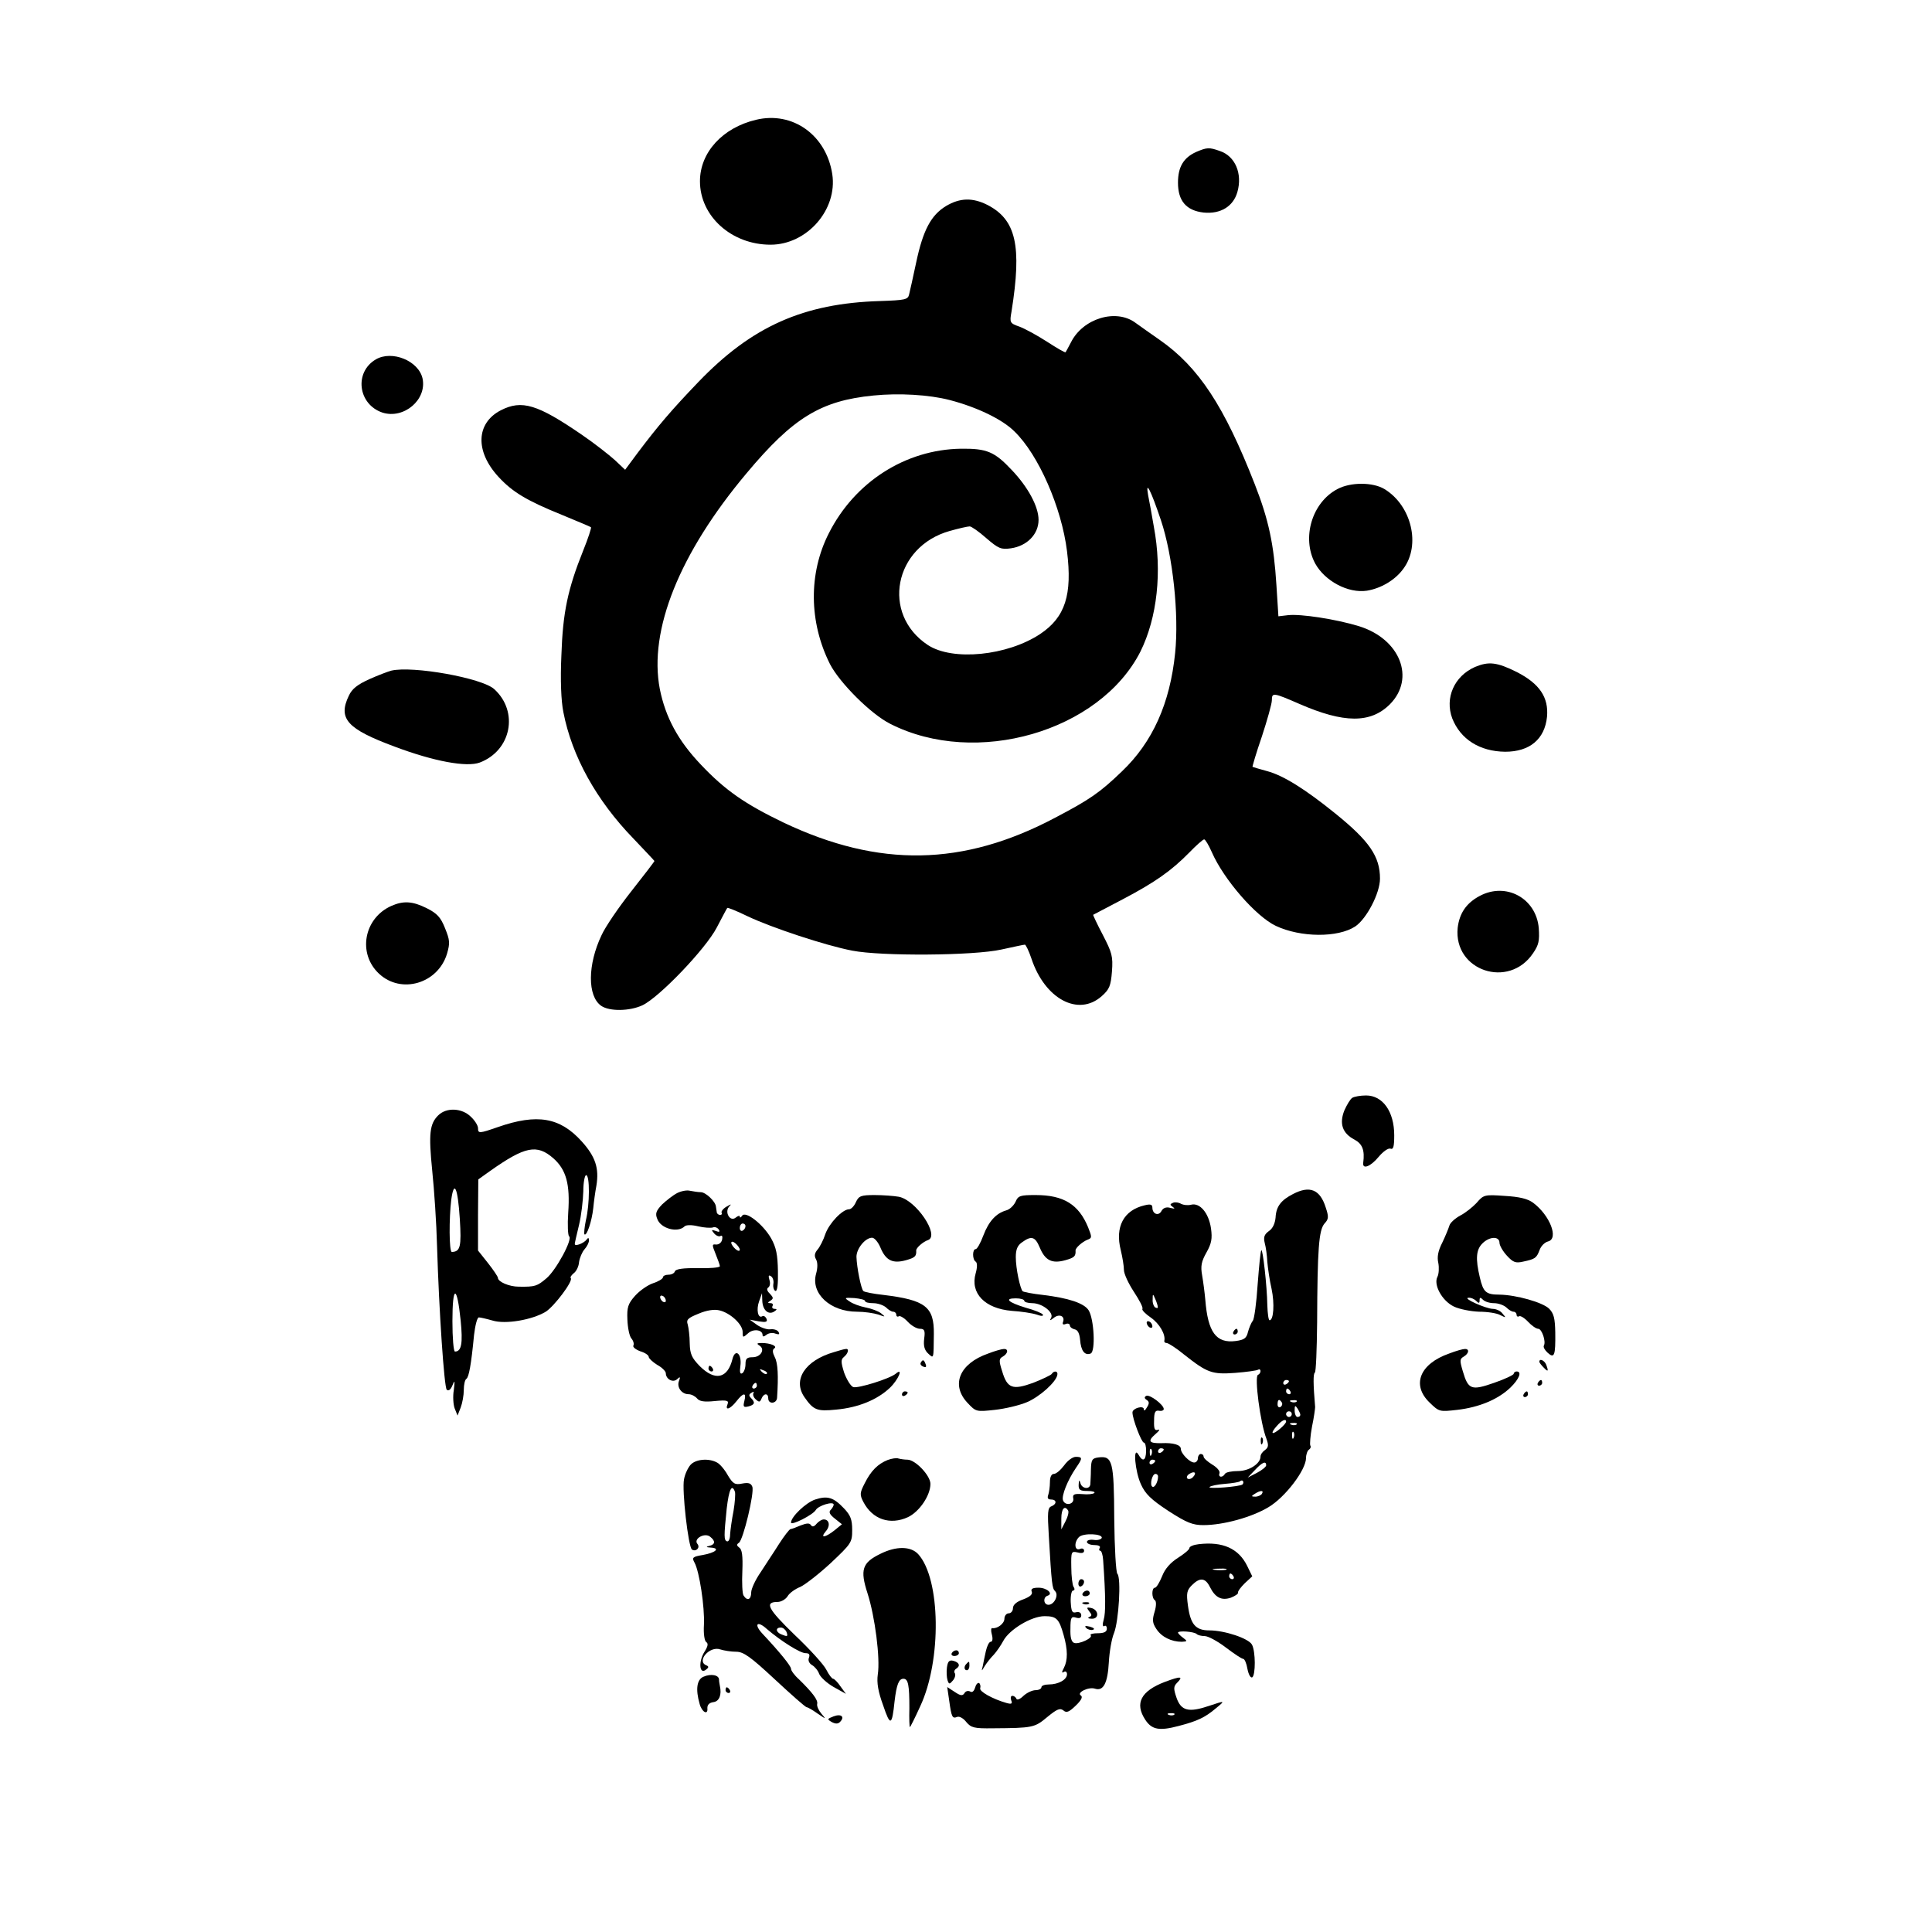 <?xml version="1.0" standalone="no"?>
<!DOCTYPE svg PUBLIC "-//W3C//DTD SVG 20010904//EN"
 "http://www.w3.org/TR/2001/REC-SVG-20010904/DTD/svg10.dtd">
<svg version="1.0" xmlns="http://www.w3.org/2000/svg"
 width="679pt" height="679pt" viewBox="0 0 679 679"
 preserveAspectRatio="xMidYMid meet">
<g transform="translate(0,679) scale(0.1,-0.1)"
fill="#000000" stroke="none">
<path d="M2657 6369 c-118 -28 -197 -115 -197 -216 0 -123 111 -223 248 -223
128 0 236 123 217 248 -21 137 -139 222 -268 191z"/>
<path d="M4204 6256 c-44 -20 -64 -52 -64 -108 0 -64 29 -98 90 -105 60 -6
105 22 119 73 18 64 -8 125 -61 143 -39 14 -46 13 -84 -3z"/>
<path d="M3325 6066 c-53 -32 -81 -85 -105 -198 -11 -51 -22 -102 -25 -113 -4
-18 -14 -20 -102 -23 -269 -8 -451 -89 -639 -285 -93 -97 -141 -153 -214 -250
l-43 -58 -36 34 c-20 18 -72 59 -116 89 -156 107 -211 124 -285 86 -87 -45
-91 -144 -8 -234 49 -53 98 -83 224 -134 53 -22 99 -41 101 -43 2 -2 -10 -39
-27 -81 -55 -137 -72 -219 -77 -369 -4 -87 -1 -161 7 -200 30 -155 116 -310
246 -444 40 -42 74 -78 74 -79 0 -2 -36 -49 -81 -106 -45 -57 -92 -126 -105
-155 -49 -103 -50 -214 -1 -248 29 -20 100 -19 145 2 59 28 222 198 261 273
19 36 35 67 37 69 2 2 34 -11 71 -29 84 -40 274 -103 368 -121 102 -20 427
-18 525 4 41 9 78 17 82 17 3 0 14 -22 23 -49 47 -142 165 -205 247 -132 27
24 32 36 36 87 4 53 0 66 -32 128 -20 38 -35 70 -34 71 2 1 48 25 103 54 116
61 172 101 235 165 24 25 48 46 52 46 4 0 16 -20 27 -45 42 -96 155 -226 225
-259 87 -41 218 -42 279 -2 40 27 87 117 87 168 0 78 -37 132 -157 229 -105
85 -183 134 -240 149 -26 7 -49 14 -51 15 -1 1 13 49 33 107 19 58 35 115 35
127 0 28 5 27 97 -13 156 -68 250 -69 318 -1 90 91 36 229 -108 274 -81 25
-206 44 -250 39 l-34 -4 -7 110 c-9 143 -27 229 -76 354 -107 274 -197 412
-335 508 -27 19 -66 46 -85 60 -68 50 -184 15 -226 -69 -9 -18 -18 -33 -19
-35 -2 -2 -31 15 -65 37 -34 22 -78 46 -97 53 -34 12 -35 14 -28 53 37 232 16
323 -85 375 -52 26 -96 25 -145 -4z m13 -682 c96 -25 185 -68 227 -110 85 -82
166 -268 185 -421 19 -153 -6 -232 -94 -291 -116 -77 -308 -96 -395 -39 -165
109 -119 346 77 401 32 9 63 16 70 16 6 0 32 -18 58 -41 43 -37 52 -41 87 -36
56 8 97 49 97 100 0 46 -36 114 -94 175 -61 65 -88 76 -179 75 -195 -3 -373
-117 -464 -297 -72 -141 -70 -313 4 -460 34 -66 144 -176 212 -210 301 -153
736 -27 879 254 59 119 77 281 47 440 -7 41 -16 91 -20 110 -10 56 10 16 45
-88 42 -125 64 -332 50 -467 -18 -177 -79 -313 -187 -416 -78 -75 -113 -99
-235 -163 -323 -171 -619 -176 -954 -17 -135 65 -205 113 -291 204 -80 84
-124 166 -144 265 -40 207 69 478 305 759 163 195 261 255 446 273 89 9 195 3
268 -16z"/>
<path d="M1321 5527 c-77 -45 -63 -158 23 -187 75 -24 157 45 141 120 -14 62
-107 100 -164 67z"/>
<path d="M4700 5071 c-89 -47 -126 -171 -78 -261 34 -62 116 -106 182 -96 49
8 99 37 128 77 62 83 29 222 -66 280 -41 25 -120 25 -166 0z"/>
<path d="M5184 4446 c-73 -32 -107 -109 -80 -181 29 -73 96 -116 186 -117 86
0 139 44 147 123 6 68 -26 116 -106 157 -70 35 -99 38 -147 18z"/>
<path d="M1375 4433 c-11 -3 -46 -16 -77 -30 -42 -19 -61 -34 -72 -58 -39 -81
-6 -117 161 -179 138 -52 253 -73 299 -56 111 42 138 179 51 258 -42 39 -287
83 -362 65z"/>
<path d="M5200 3641 c-47 -25 -71 -61 -77 -112 -15 -151 180 -216 265 -89 20
29 23 44 20 88 -9 105 -115 163 -208 113z"/>
<path d="M1375 3606 c-96 -43 -119 -167 -43 -238 78 -73 207 -35 239 70 11 38
10 48 -7 90 -15 38 -28 52 -64 70 -50 25 -82 27 -125 8z"/>
<path d="M4753 2932 c-7 -4 -19 -24 -28 -44 -19 -47 -7 -81 35 -103 28 -15 37
-37 31 -82 -3 -24 26 -13 54 21 16 19 34 32 42 29 10 -4 13 8 13 47 0 83 -40
140 -99 140 -20 0 -41 -4 -48 -8z"/>
<path d="M1540 2870 c-30 -30 -34 -64 -21 -194 7 -67 15 -186 17 -266 7 -229
25 -494 34 -504 6 -6 14 0 20 15 8 20 9 18 5 -16 -4 -22 -2 -52 3 -65 l10 -25
11 28 c6 16 11 43 11 62 0 19 4 36 9 39 9 6 17 50 27 154 4 34 11 62 17 62 5
0 27 -5 48 -11 45 -14 139 2 187 31 30 19 97 108 88 118 -3 3 2 10 10 17 9 6
18 24 19 39 2 15 11 36 19 45 9 10 16 24 16 32 0 9 -3 10 -8 3 -9 -13 -42 -26
-42 -16 0 4 7 34 15 67 8 33 14 86 15 118 0 31 5 57 10 57 13 0 13 -102 -1
-159 -5 -24 -7 -46 -5 -49 8 -8 26 46 31 92 2 22 7 58 11 79 10 61 -3 102 -52
156 -76 84 -156 98 -294 50 -66 -23 -70 -23 -70 -4 0 9 -11 27 -25 40 -31 31
-86 34 -115 5z m405 -151 c45 -40 59 -91 52 -191 -3 -43 -1 -80 3 -83 14 -9
-46 -120 -80 -148 -32 -27 -39 -30 -97 -29 -33 0 -73 17 -73 31 0 4 -16 28
-35 52 l-35 44 0 125 1 125 42 30 c122 86 164 95 222 44z m-329 -213 c6 -97 2
-115 -28 -116 -10 0 -10 120 -2 184 10 72 23 41 30 -68z m3 -357 c8 -80 3
-109 -20 -109 -5 0 -9 48 -9 107 0 128 16 129 29 2z"/>
<path d="M2380 2597 c-14 -7 -38 -26 -53 -40 -21 -22 -25 -32 -17 -51 12 -34
72 -50 96 -26 5 5 24 6 48 0 21 -5 44 -6 51 -4 7 3 16 0 21 -7 5 -9 2 -10 -11
-5 -15 5 -16 4 -5 -9 7 -8 17 -12 22 -9 6 4 8 -2 6 -12 -2 -11 -11 -18 -21
-18 -15 2 -15 -1 -2 -33 8 -20 15 -39 15 -43 0 -5 -35 -8 -77 -7 -52 1 -78 -3
-81 -11 -2 -7 -12 -12 -23 -12 -10 0 -19 -4 -19 -9 0 -5 -16 -15 -35 -21 -18
-6 -47 -26 -63 -44 -25 -28 -29 -41 -27 -84 1 -28 7 -58 14 -66 7 -8 10 -19 7
-25 -3 -5 8 -14 24 -20 17 -5 30 -14 30 -20 0 -5 14 -18 30 -28 17 -9 30 -23
30 -29 0 -21 25 -35 40 -21 10 10 12 8 6 -7 -8 -22 10 -46 34 -46 10 0 23 -7
30 -15 8 -10 25 -13 62 -9 43 4 50 2 45 -11 -10 -24 9 -18 31 10 25 32 36 32
28 1 -5 -20 -3 -23 14 -19 23 6 25 14 9 30 -8 8 -7 13 2 18 7 5 10 4 7 -1 -3
-5 0 -15 8 -22 12 -11 15 -10 20 2 8 20 24 21 24 1 0 -21 30 -19 31 3 5 76 3
121 -8 142 -8 16 -9 26 -2 31 13 8 -14 19 -44 19 -17 0 -19 -2 -8 -9 21 -13 5
-41 -24 -41 -20 0 -25 -5 -25 -24 0 -14 -5 -28 -11 -32 -8 -5 -10 3 -7 25 6
43 -18 64 -28 24 -17 -68 -61 -78 -115 -24 -28 29 -34 42 -35 80 0 25 -4 55
-7 66 -6 17 1 23 38 38 28 12 55 16 72 12 38 -8 83 -49 83 -76 0 -21 1 -21 19
-5 18 17 51 13 51 -6 0 -7 5 -6 14 1 7 6 22 8 31 4 13 -4 16 -3 11 6 -4 7 -18
11 -30 9 -11 -1 -32 6 -46 16 l-25 18 32 -6 c25 -4 31 -2 27 9 -4 8 -10 12
-15 9 -15 -9 -22 23 -11 53 l10 28 1 -26 c1 -33 21 -51 41 -39 11 7 12 10 2
10 -7 0 -10 5 -7 10 3 6 0 10 -7 10 -11 0 -11 2 0 9 11 7 10 11 -2 24 -11 10
-12 18 -6 22 6 4 8 16 4 27 -4 14 -3 18 5 13 7 -4 11 -16 9 -27 -2 -12 2 -23
7 -25 7 -2 10 24 9 70 -1 57 -6 83 -24 115 -28 49 -90 98 -102 79 -4 -6 -8 -8
-8 -3 0 5 -6 3 -14 -3 -20 -17 -41 19 -23 39 9 9 7 9 -10 -1 -12 -7 -19 -17
-17 -21 3 -4 0 -8 -5 -8 -6 0 -12 5 -12 10 -1 6 -2 14 -3 20 -2 18 -36 50 -53
50 -10 0 -27 3 -38 5 -11 3 -31 -1 -45 -8z m240 -116 c0 -6 -4 -13 -10 -16 -5
-3 -10 1 -10 9 0 9 5 16 10 16 6 0 10 -4 10 -9z m-20 -83 c0 -6 -7 -5 -15 2
-8 7 -15 17 -15 22 0 6 7 5 15 -2 8 -7 15 -17 15 -22z m-260 -179 c0 -6 -4 -7
-10 -4 -5 3 -10 11 -10 16 0 6 5 7 10 4 6 -3 10 -11 10 -16z m355 -257 c-3 -3
-11 0 -18 7 -9 10 -8 11 6 5 10 -3 15 -9 12 -12z m-35 -42 c0 -5 -5 -10 -11
-10 -5 0 -7 5 -4 10 3 6 8 10 11 10 2 0 4 -4 4 -10z"/>
<path d="M4545 2594 c-43 -22 -60 -44 -62 -83 -2 -21 -10 -39 -24 -48 -16 -12
-19 -21 -14 -42 4 -14 8 -44 9 -66 2 -22 8 -65 15 -95 11 -52 7 -110 -7 -110
-4 0 -7 24 -8 53 -1 67 -16 199 -21 193 -3 -2 -8 -56 -13 -120 -4 -64 -12
-122 -17 -128 -6 -7 -13 -25 -17 -39 -5 -22 -13 -28 -43 -32 -69 -9 -98 31
-107 145 -2 23 -7 62 -11 85 -6 33 -3 49 15 81 18 32 21 49 16 85 -8 54 -39
91 -70 83 -12 -3 -27 -1 -35 3 -8 5 -21 7 -28 4 -12 -5 -12 -7 -1 -15 9 -6 6
-7 -9 -3 -14 4 -25 0 -31 -11 -10 -19 -32 -11 -32 12 0 11 -7 13 -27 8 -74
-17 -105 -76 -84 -158 6 -25 11 -56 11 -69 0 -14 16 -48 35 -77 19 -29 33 -55
30 -60 -3 -4 11 -18 30 -31 30 -21 52 -59 47 -81 -1 -5 3 -8 8 -8 6 0 34 -18
62 -41 81 -64 98 -70 179 -64 39 3 75 8 80 11 5 3 9 1 9 -5 0 -5 -4 -11 -9
-13 -13 -5 8 -169 30 -225 8 -22 7 -30 -5 -39 -9 -6 -16 -16 -16 -23 0 -25
-40 -51 -79 -51 -22 0 -43 -4 -46 -10 -9 -15 -25 -12 -19 3 2 7 -9 20 -26 30
-16 10 -30 22 -30 28 0 5 -4 9 -10 9 -5 0 -10 -7 -10 -15 0 -8 -6 -15 -13 -15
-16 0 -47 32 -47 48 0 14 -26 22 -68 20 -44 -1 -50 7 -21 32 13 11 17 18 9 15
-12 -4 -15 3 -14 32 0 30 4 37 17 35 9 -2 17 1 17 6 0 15 -50 53 -62 46 -7 -4
-6 -9 2 -14 9 -6 10 -12 1 -26 -6 -11 -11 -14 -11 -7 0 15 -40 4 -40 -11 0
-23 32 -106 40 -106 5 0 8 -13 8 -30 -1 -34 -12 -39 -27 -12 -20 33 -12 -60 9
-105 15 -33 35 -53 96 -93 65 -42 86 -50 123 -50 71 0 171 28 229 63 59 35
132 131 132 173 0 12 5 26 10 29 6 4 8 10 5 15 -2 4 0 34 6 66 7 33 11 64 11
69 -7 82 -7 117 -1 121 4 2 7 82 8 176 1 260 6 325 26 348 15 16 15 24 4 57
-20 63 -56 77 -114 47z m-476 -397 c1 -5 -3 -5 -9 -2 -5 3 -10 16 -9 28 0 21
1 21 9 2 5 -11 9 -24 9 -28z m461 -261 c0 -3 -4 -8 -10 -11 -5 -3 -10 -1 -10
4 0 6 5 11 10 11 6 0 10 -2 10 -4z m5 -36 c3 -5 1 -10 -4 -10 -6 0 -11 5 -11
10 0 6 2 10 4 10 3 0 8 -4 11 -10z m-30 -39 c3 -5 1 -12 -5 -16 -5 -3 -10 1
-10 9 0 18 6 21 15 7z m52 3 c-3 -3 -12 -4 -19 -1 -8 3 -5 6 6 6 11 1 17 -2
13 -5z m13 -46 c0 -5 -4 -8 -10 -8 -5 0 -10 10 -10 23 0 18 2 19 10 7 5 -8 10
-18 10 -22z m-30 2 c0 -5 -4 -10 -10 -10 -5 0 -10 5 -10 10 0 6 5 10 10 10 6
0 10 -4 10 -10z m-20 -26 c0 -10 -42 -45 -47 -40 -3 2 4 13 14 24 18 21 33 27
33 16z m37 -10 c-3 -3 -12 -4 -19 -1 -8 3 -5 6 6 6 11 1 17 -2 13 -5z m-10
-46 c-3 -8 -6 -5 -6 6 -1 11 2 17 5 13 3 -3 4 -12 1 -19z m-500 -60 c-3 -8 -6
-5 -6 6 -1 11 2 17 5 13 3 -3 4 -12 1 -19z m43 18 c0 -3 -4 -8 -10 -11 -5 -3
-10 -1 -10 4 0 6 5 11 10 11 6 0 10 -2 10 -4z m-30 -40 c0 -3 -4 -8 -10 -11
-5 -3 -10 -1 -10 4 0 6 5 11 10 11 6 0 10 -2 10 -4z m390 -16 c0 -5 -15 -17
-32 -26 l-33 -17 25 26 c26 28 40 34 40 17z m-258 -42 c-6 -6 -15 -8 -19 -4
-4 4 -1 11 7 16 19 12 27 3 12 -12z m-122 3 c0 -19 -12 -41 -20 -36 -10 6 -1
45 11 45 5 0 9 -4 9 -9z m297 -28 c-9 -8 -124 -17 -116 -9 4 4 28 9 54 11 26
2 50 6 53 9 3 3 8 4 10 1 3 -3 2 -8 -1 -12z m68 -33 c-3 -5 -14 -10 -23 -10
-15 0 -15 2 -2 10 20 13 33 13 25 0z"/>
<path d="M3008 2565 c-6 -14 -17 -25 -24 -25 -23 0 -69 -48 -83 -86 -7 -22
-20 -47 -28 -56 -10 -12 -12 -22 -5 -34 6 -11 6 -30 0 -51 -19 -69 50 -133
144 -133 26 0 59 -5 75 -10 25 -9 26 -9 10 4 -10 8 -34 17 -55 21 -20 4 -45
13 -56 21 -20 13 -19 14 16 12 21 -2 38 -6 38 -10 0 -5 13 -8 29 -8 16 0 36
-7 45 -15 8 -8 19 -15 25 -15 6 0 11 -5 11 -11 0 -5 4 -8 9 -5 4 3 19 -6 31
-19 13 -14 32 -25 43 -25 16 0 19 -6 15 -35 -3 -25 1 -40 14 -52 20 -18 19
-22 20 69 1 95 -29 119 -177 137 -36 4 -68 10 -71 14 -8 8 -23 83 -24 120 0
29 31 67 55 67 8 0 21 -15 29 -34 19 -46 43 -58 90 -45 32 9 37 14 36 34 -1 9
24 31 42 37 41 16 -42 140 -103 152 -17 3 -56 6 -85 6 -48 0 -56 -3 -66 -25z"/>
<path d="M3569 2566 c-7 -14 -21 -27 -33 -30 -35 -10 -61 -38 -80 -88 -10 -27
-22 -48 -27 -48 -12 0 -12 -37 0 -44 6 -4 6 -20 0 -41 -20 -70 32 -124 127
-132 32 -2 72 -8 87 -13 16 -6 25 -6 22 0 -3 5 -30 16 -60 24 -62 19 -77 33
-35 33 17 0 30 -4 30 -9 0 -4 13 -8 28 -8 35 0 77 -33 66 -52 -6 -10 -4 -10 9
0 19 16 41 7 33 -14 -3 -8 0 -11 10 -7 7 3 14 0 14 -5 0 -6 8 -12 17 -14 11
-2 17 -15 19 -37 3 -38 16 -56 37 -48 18 7 12 122 -7 152 -16 25 -70 43 -161
54 -36 4 -67 10 -71 13 -9 10 -24 80 -24 120 0 27 6 41 22 52 33 24 46 20 62
-18 19 -46 43 -58 90 -45 32 9 37 14 36 34 -1 9 24 31 42 38 16 6 16 9 2 44
-33 80 -86 113 -184 113 -54 0 -62 -2 -71 -24z"/>
<path d="M5190 2563 c-14 -15 -40 -36 -58 -45 -18 -10 -35 -25 -38 -35 -3 -10
-14 -37 -25 -60 -15 -29 -19 -51 -14 -72 3 -16 2 -38 -3 -48 -15 -28 16 -85
58 -105 19 -9 59 -17 88 -18 29 0 63 -5 75 -12 20 -10 21 -10 8 5 -7 10 -23
17 -35 17 -25 1 -108 38 -85 39 8 1 20 -4 27 -11 9 -9 12 -9 12 2 0 11 3 11
12 2 7 -7 24 -12 39 -12 15 0 34 -7 43 -15 8 -8 19 -15 25 -15 6 0 11 -5 11
-11 0 -5 4 -8 9 -5 4 3 19 -6 31 -19 13 -14 29 -25 36 -25 13 0 28 -45 20 -59
-3 -5 3 -16 13 -25 24 -22 28 -10 27 71 -1 50 -5 67 -22 84 -23 22 -115 48
-174 49 -48 0 -57 9 -69 60 -16 67 -13 98 9 120 25 25 60 26 60 2 0 -9 12 -30
26 -45 22 -24 31 -27 57 -21 42 9 47 12 58 41 5 14 18 27 30 30 38 10 6 92
-53 136 -19 14 -48 21 -100 24 -70 5 -74 4 -98 -24z"/>
<path d="M4030 2141 c0 -5 5 -13 10 -16 6 -3 10 -2 10 4 0 5 -4 13 -10 16 -5
3 -10 2 -10 -4z"/>
<path d="M4335 2110 c-3 -5 -1 -10 4 -10 6 0 11 5 11 10 0 6 -2 10 -4 10 -3 0
-8 -4 -11 -10z"/>
<path d="M2931 2038 c-101 -29 -146 -97 -104 -158 32 -46 44 -51 112 -44 78 7
145 35 189 77 30 29 48 73 20 49 -22 -18 -132 -52 -149 -47 -9 3 -23 26 -32
50 -12 38 -12 47 -1 56 15 12 19 30 7 28 -5 0 -23 -5 -42 -11z"/>
<path d="M3473 2033 c-101 -35 -132 -110 -73 -173 30 -32 31 -32 96 -25 37 4
87 16 113 27 45 19 103 71 107 96 3 14 -12 16 -20 3 -3 -4 -32 -18 -65 -31
-72 -26 -91 -20 -109 41 -12 37 -11 44 2 51 19 11 21 28 4 27 -7 0 -32 -7 -55
-16z"/>
<path d="M5093 2033 c-103 -36 -133 -110 -69 -172 34 -33 35 -33 97 -26 78 9
144 37 187 78 31 30 42 57 22 57 -5 0 -10 -4 -10 -8 0 -4 -31 -19 -69 -32 -80
-28 -91 -24 -110 41 -11 37 -11 43 3 51 19 11 21 28 4 27 -7 0 -32 -7 -55 -16z"/>
<path d="M3236 2001 c-3 -5 1 -11 9 -14 9 -4 12 -1 8 9 -6 16 -10 17 -17 5z"/>
<path d="M5410 2004 c0 -3 7 -12 15 -20 16 -17 18 -14 9 10 -6 15 -24 23 -24
10z"/>
<path d="M2490 1980 c0 -5 5 -10 11 -10 5 0 7 5 4 10 -3 6 -8 10 -11 10 -2 0
-4 -4 -4 -10z"/>
<path d="M5405 1930 c-3 -5 -1 -10 4 -10 6 0 11 5 11 10 0 6 -2 10 -4 10 -3 0
-8 -4 -11 -10z"/>
<path d="M3170 1889 c0 -5 5 -7 10 -4 6 3 10 8 10 11 0 2 -4 4 -10 4 -5 0 -10
-5 -10 -11z"/>
<path d="M5355 1890 c-3 -5 -1 -10 4 -10 6 0 11 5 11 10 0 6 -2 10 -4 10 -3 0
-8 -4 -11 -10z"/>
<path d="M4431 1724 c0 -11 3 -14 6 -6 3 7 2 16 -1 19 -3 4 -6 -2 -5 -13z"/>
<path d="M3120 1659 c-35 -14 -59 -38 -81 -82 -17 -33 -18 -40 -5 -65 32 -62
94 -83 157 -54 40 19 79 76 79 117 0 29 -53 85 -81 85 -10 0 -23 2 -31 4 -7 3
-24 0 -38 -5z"/>
<path d="M3740 1640 c-12 -16 -28 -30 -36 -30 -9 0 -14 -11 -14 -29 0 -16 -3
-36 -6 -45 -4 -11 -1 -16 10 -16 20 0 21 -16 1 -24 -13 -5 -14 -21 -9 -103 10
-173 12 -185 22 -195 14 -14 -3 -48 -23 -48 -18 0 -20 27 -3 32 21 7 -3 28
-32 28 -21 0 -28 -4 -24 -14 4 -9 -6 -18 -30 -27 -23 -8 -36 -19 -36 -31 0
-10 -7 -18 -15 -18 -8 0 -15 -9 -15 -19 0 -17 -25 -36 -43 -33 -4 1 -5 -9 -1
-23 4 -15 2 -25 -4 -25 -6 0 -13 -15 -17 -32 -4 -18 -9 -42 -11 -53 -5 -20 -5
-20 7 0 7 11 21 29 32 40 10 11 25 33 33 48 21 40 99 87 145 87 42 0 51 -9 67
-66 15 -52 15 -89 1 -116 -8 -15 -8 -19 0 -14 6 4 11 0 11 -8 0 -19 -30 -36
-64 -36 -14 0 -26 -4 -26 -10 0 -5 -9 -10 -20 -10 -12 0 -31 -9 -43 -20 -12
-12 -23 -16 -25 -10 -2 5 -8 10 -14 10 -6 0 -7 -7 -4 -16 5 -12 1 -14 -17 -9
-49 14 -97 41 -92 52 2 7 0 15 -4 18 -5 2 -11 -5 -14 -16 -4 -13 -10 -18 -17
-14 -7 4 -16 2 -20 -5 -7 -11 -14 -10 -35 4 l-26 17 7 -48 c8 -58 11 -64 28
-57 8 3 22 -5 32 -18 17 -20 27 -23 94 -22 139 1 146 2 190 39 34 28 45 33 57
24 11 -10 20 -6 43 16 20 19 26 31 19 36 -17 10 27 32 50 24 29 -9 44 20 48
93 2 37 10 83 18 102 17 42 26 195 12 209 -5 5 -10 91 -11 194 -1 201 -6 221
-55 215 -23 -3 -26 -8 -27 -43 0 -22 -2 -46 -2 -52 -3 -19 -30 -15 -35 5 -4
13 -5 11 -6 -5 -1 -19 4 -23 31 -23 17 0 28 -3 24 -7 -4 -4 -23 -6 -42 -4 -29
2 -35 -1 -32 -15 4 -21 -28 -28 -36 -7 -6 16 16 71 46 115 23 33 23 38 -1 38
-11 0 -29 -13 -41 -30z m14 -159 c3 -5 -1 -22 -9 -37 l-15 -29 0 38 c0 35 12
48 24 28z m118 -96 c-2 -5 -14 -9 -27 -7 -14 2 -25 -1 -25 -7 0 -6 12 -11 26
-11 14 0 23 -4 19 -10 -3 -5 -3 -10 2 -10 4 0 9 -15 10 -33 9 -130 9 -185 2
-209 -5 -17 -4 -26 2 -23 5 4 9 -1 9 -9 0 -11 -10 -16 -32 -16 -17 0 -28 -3
-25 -7 10 -9 -41 -33 -58 -27 -10 4 -14 20 -13 50 0 39 3 44 19 39 13 -4 19
-1 19 8 0 9 -7 13 -17 11 -15 -4 -18 2 -20 36 -1 22 3 40 8 40 6 0 7 6 2 13
-4 6 -8 38 -8 69 -1 55 0 57 22 52 15 -4 23 -2 23 6 0 7 -7 10 -15 6 -19 -7
-21 24 -3 42 15 15 84 12 80 -3z"/>
<path d="M3790 1224 c0 -8 5 -12 10 -9 6 3 10 10 10 16 0 5 -4 9 -10 9 -5 0
-10 -7 -10 -16z"/>
<path d="M3805 1190 c-3 -5 1 -10 9 -10 9 0 16 5 16 10 0 6 -4 10 -9 10 -6 0
-13 -4 -16 -10z"/>
<path d="M3808 1153 c7 -3 16 -2 19 1 4 3 -2 6 -13 5 -11 0 -14 -3 -6 -6z"/>
<path d="M3828 1127 c10 -12 10 -16 0 -20 -7 -3 -3 -6 9 -6 27 -1 25 32 -3 38
-15 3 -16 1 -6 -12z"/>
<path d="M3818 1068 c5 -5 16 -8 23 -6 8 3 3 7 -10 11 -17 4 -21 3 -13 -5z"/>
<path d="M2427 1642 c-9 -10 -20 -33 -23 -51 -8 -37 15 -239 28 -247 14 -9 30
7 19 20 -15 18 26 41 45 25 19 -15 18 -27 -3 -32 -13 -3 -12 -5 5 -6 35 -2 17
-18 -28 -26 -36 -6 -39 -9 -29 -27 17 -31 36 -156 33 -218 -2 -32 2 -57 8 -61
8 -5 6 -15 -6 -34 -21 -33 -19 -80 4 -64 11 8 12 12 3 16 -37 14 11 70 49 56
13 -4 37 -8 55 -8 26 0 50 -17 136 -97 58 -54 108 -98 112 -98 4 0 21 -10 38
-22 31 -21 31 -21 14 -1 -10 12 -17 27 -15 35 3 13 -15 38 -64 86 -16 14 -28
31 -28 37 0 10 -40 59 -100 123 -32 34 -19 48 15 17 49 -42 117 -85 136 -85
13 0 16 -5 12 -16 -4 -10 1 -20 11 -26 9 -5 21 -19 25 -31 5 -12 28 -33 51
-46 l43 -24 -19 26 c-10 15 -22 27 -26 27 -4 0 -15 14 -24 32 -9 18 -59 73
-112 123 -94 91 -106 115 -59 115 12 0 28 9 35 20 6 11 27 26 45 33 17 8 66
46 107 84 72 68 75 72 75 116 0 37 -6 52 -29 76 -37 39 -58 45 -101 31 -33
-11 -85 -61 -85 -81 0 -12 77 27 87 44 9 16 63 32 63 19 0 -4 -5 -13 -11 -19
-7 -7 -3 -16 15 -30 l25 -20 -27 -22 c-32 -25 -51 -28 -30 -3 17 19 13 42 -7
42 -7 0 -18 -7 -25 -15 -9 -11 -15 -12 -20 -5 -5 8 -15 7 -36 -1 -16 -7 -32
-13 -36 -13 -4 -1 -22 -24 -40 -52 -18 -29 -48 -73 -65 -100 -18 -26 -33 -58
-33 -71 0 -25 -14 -31 -27 -10 -4 6 -6 45 -4 86 2 53 -1 76 -11 82 -9 7 -10
11 -1 17 15 10 55 176 47 197 -5 13 -14 15 -36 11 -25 -5 -32 -1 -50 29 -11
20 -28 40 -38 45 -29 16 -75 12 -93 -8z m156 -95 c2 -7 0 -37 -5 -67 -6 -30
-11 -67 -12 -82 0 -16 -5 -27 -11 -25 -11 4 -11 17 -1 115 8 68 18 89 29 59z
m181 -492 c6 -17 4 -18 -18 -9 -20 8 -21 24 -2 24 8 0 16 -7 20 -15z"/>
<path d="M4213 1363 c-18 -2 -33 -8 -33 -14 0 -5 -18 -20 -40 -34 -27 -17 -46
-39 -56 -65 -9 -22 -20 -40 -25 -40 -12 0 -12 -37 0 -44 5 -4 5 -20 -1 -40 -9
-29 -8 -40 6 -61 18 -28 53 -45 89 -45 20 1 21 2 5 14 -10 7 -18 16 -18 18 0
8 57 4 66 -5 4 -4 17 -7 28 -7 12 0 45 -18 74 -40 29 -22 56 -40 61 -40 5 0
12 -16 15 -35 4 -20 11 -33 17 -30 12 8 12 91 -1 115 -12 22 -96 50 -150 50
-48 0 -66 21 -75 87 -6 44 -4 54 14 72 28 28 47 26 63 -6 19 -38 41 -49 74
-38 15 6 27 14 25 18 -1 5 10 19 24 33 l26 24 -18 37 c-30 61 -86 86 -170 76z
m95 -90 c-10 -2 -28 -2 -40 0 -13 2 -5 4 17 4 22 1 32 -1 23 -4z m27 -23 c3
-5 1 -10 -4 -10 -6 0 -11 5 -11 10 0 6 2 10 4 10 3 0 8 -4 11 -10z"/>
<path d="M3094 1329 c-64 -31 -72 -56 -45 -139 26 -81 45 -228 36 -285 -4 -29
1 -60 19 -109 25 -74 31 -72 40 15 7 59 15 79 31 79 17 0 21 -22 21 -103 -1
-37 0 -67 2 -67 1 0 18 33 36 73 76 162 72 448 -7 535 -26 28 -77 29 -133 1z"/>
<path d="M3345 980 c-3 -5 1 -10 9 -10 9 0 16 5 16 10 0 6 -4 10 -9 10 -6 0
-13 -4 -16 -10z"/>
<path d="M3328 930 c-2 -15 -1 -35 2 -45 5 -15 7 -15 19 -1 7 8 10 20 7 25 -4
5 -2 12 4 16 16 10 12 22 -9 28 -15 4 -20 -2 -23 -23z"/>
<path d="M3397 943 c-10 -9 -9 -23 1 -23 5 0 9 7 9 15 0 17 -1 18 -10 8z"/>
<path d="M2472 897 c-23 -10 -28 -44 -13 -96 8 -29 30 -40 27 -14 0 12 7 19
22 21 20 3 29 26 22 57 -1 6 -3 15 -3 22 0 16 -28 22 -55 10z"/>
<path d="M4094 879 c-84 -32 -107 -75 -69 -133 23 -35 49 -40 117 -22 65 17
92 29 131 62 34 28 34 28 -26 8 -69 -23 -96 -17 -112 29 -11 32 -11 40 2 53
23 23 13 24 -43 3z m33 -115 c-3 -3 -12 -4 -19 -1 -8 3 -5 6 6 6 11 1 17 -2
13 -5z"/>
<path d="M2550 850 c0 -5 5 -10 11 -10 5 0 7 5 4 10 -3 6 -8 10 -11 10 -2 0
-4 -4 -4 -10z"/>
<path d="M2930 758 c-23 -9 -24 -10 -7 -20 13 -7 22 -7 29 0 18 18 5 30 -22
20z"/>
</g>
</svg>
